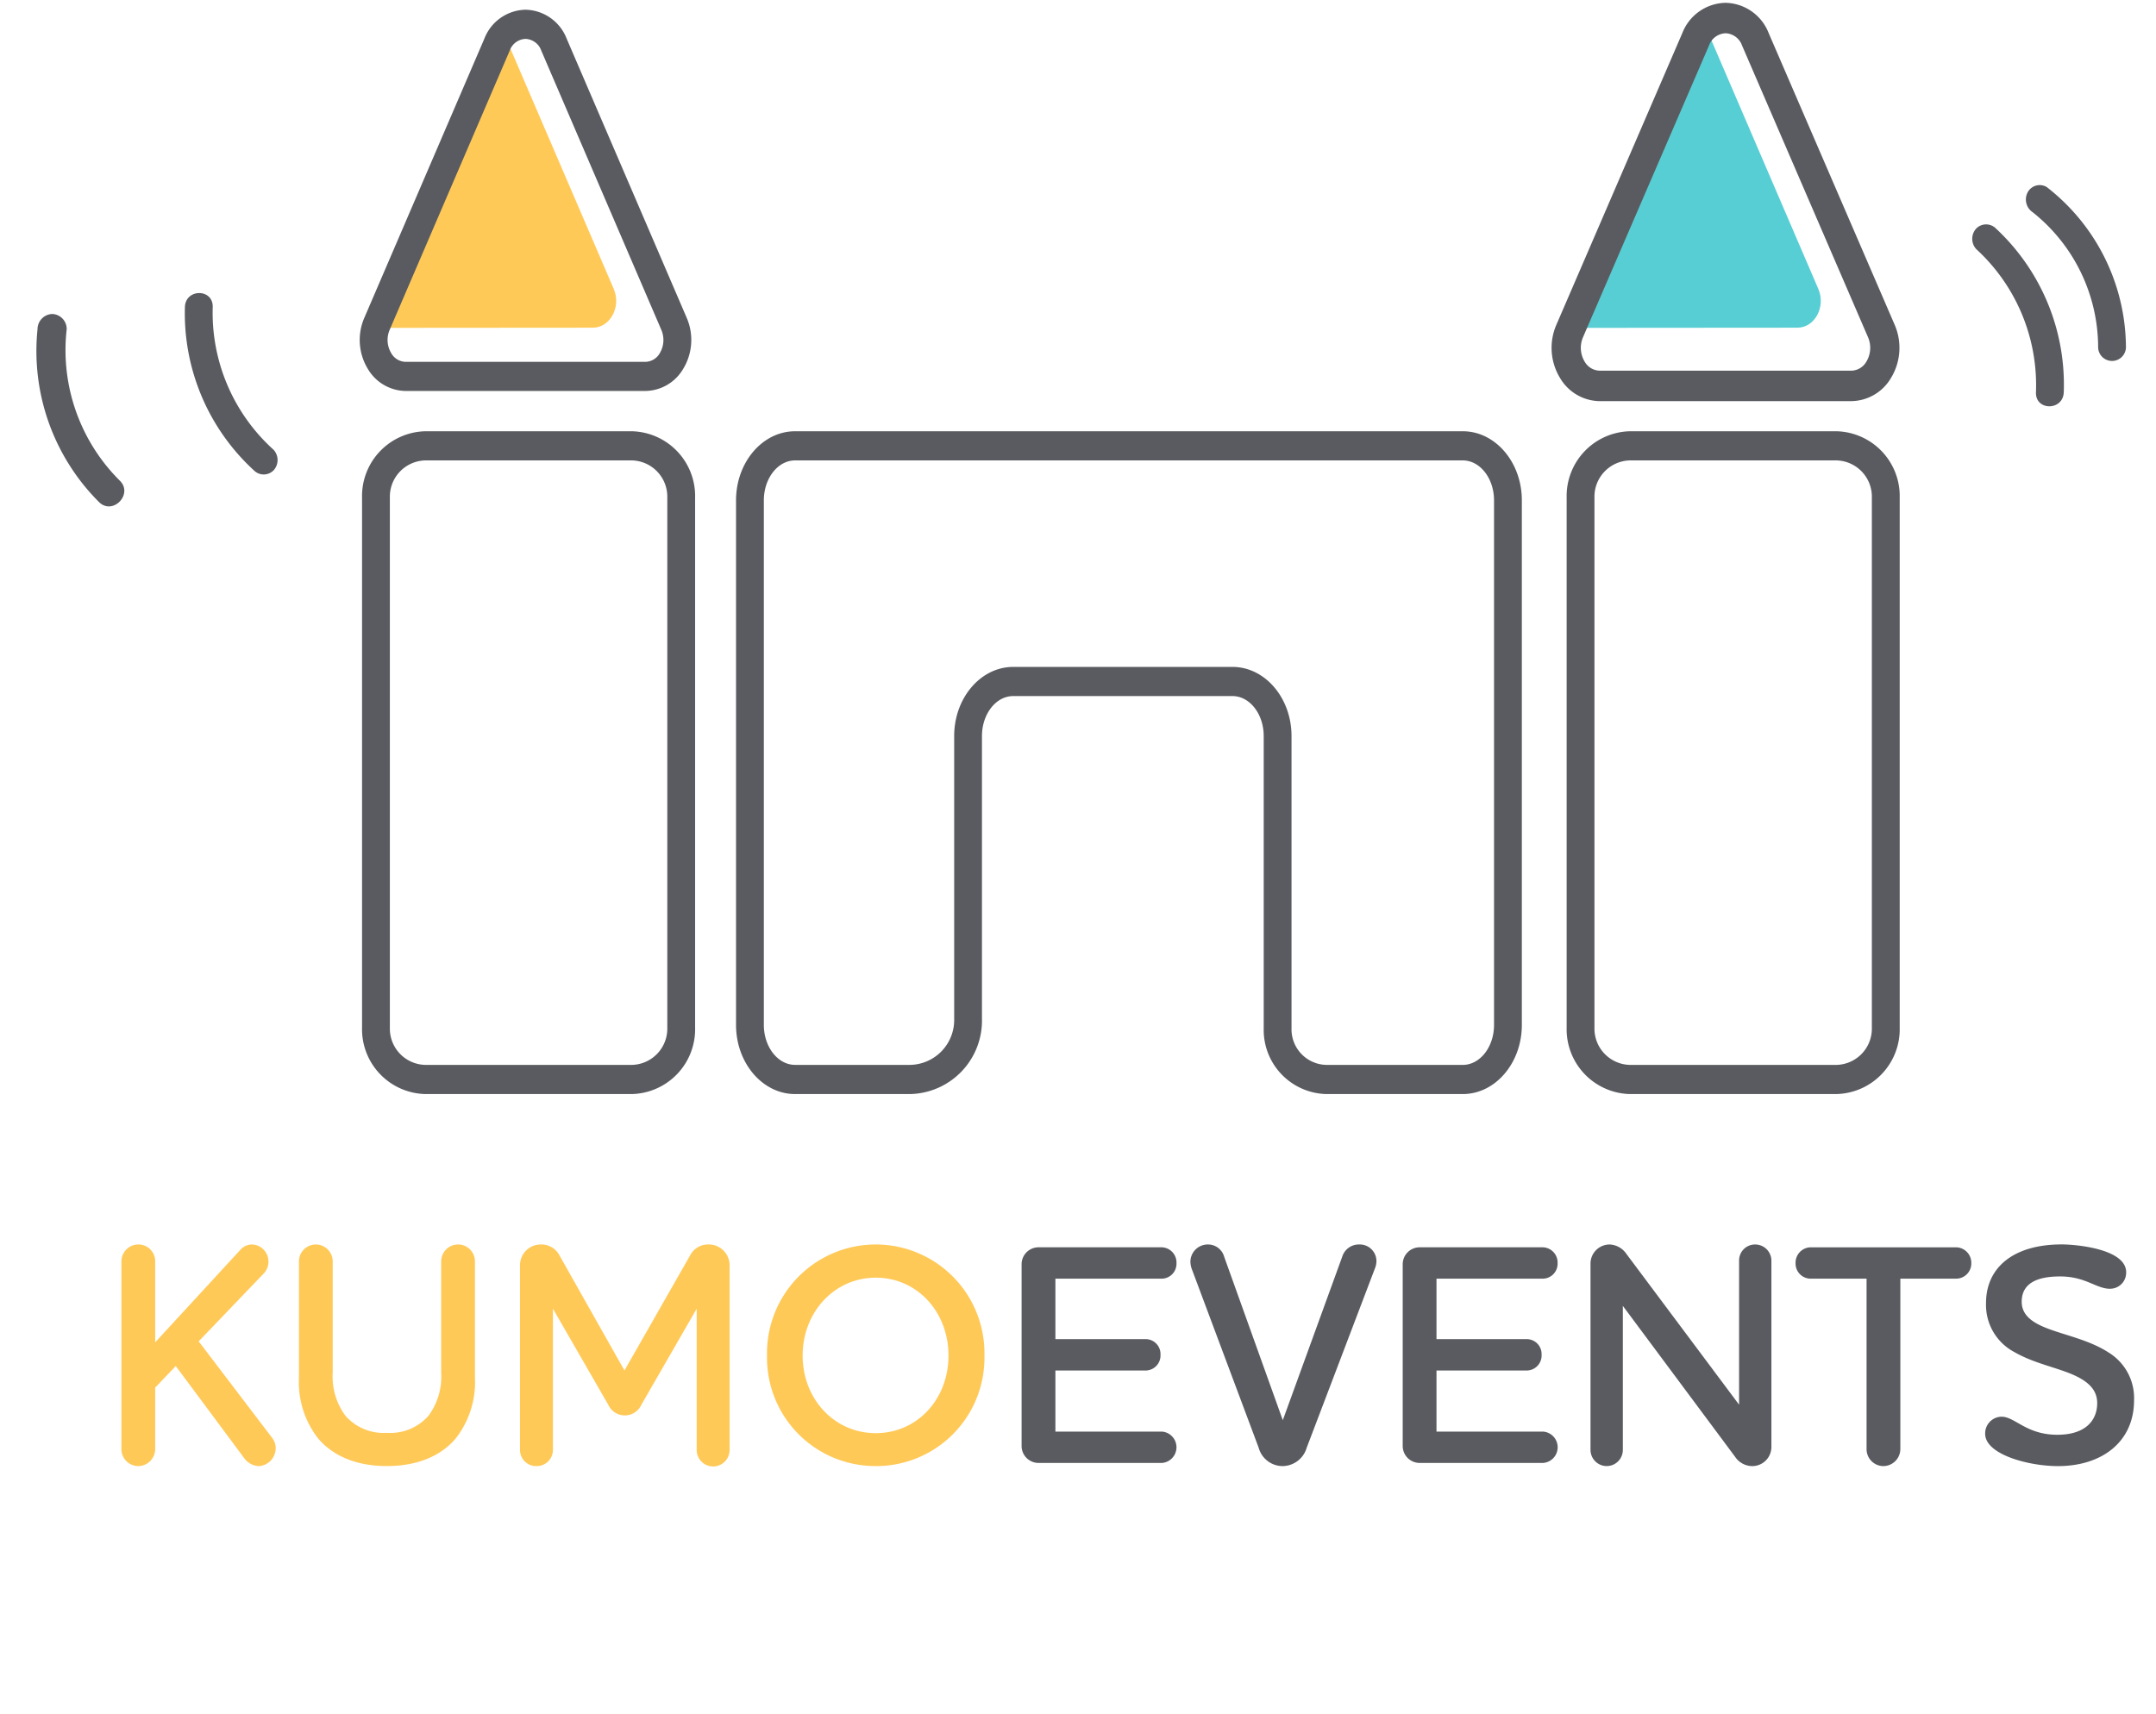 <?xml version="1.0" encoding="UTF-8"?> <svg xmlns="http://www.w3.org/2000/svg" xmlns:xlink="http://www.w3.org/1999/xlink" width="280.89" height="223.324" viewBox="0 0 280.89 223.324"><defs><clipPath id="clip-path"><path id="Pfad_39" data-name="Pfad 39" d="M5.413,146.216H280.7v-219.5H5.413Z" transform="translate(-5.413 73.283)" fill="none"></path></clipPath><clipPath id="clip-path-2"><path id="Pfad_46" data-name="Pfad 46" d="M0,149.623H280.89V-73.7H0Z" transform="translate(0 73.701)" fill="none"></path></clipPath></defs><g id="Gruppe_1" data-name="Gruppe 1" transform="translate(0 0)"><g id="Gruppe_48" data-name="Gruppe 48" transform="translate(15.813 4.513)"><g id="Gruppe_23" data-name="Gruppe 23" transform="translate(0 157.662)"><path id="Pfad_23" data-name="Pfad 23" d="M6.586,8.46l9.638,12.666a2.126,2.126,0,0,1,.393,1.282,2.335,2.335,0,0,1-2.2,2.309,2.468,2.468,0,0,1-1.927-1.073L3.6,11.678.92,14.483v8.006a2.234,2.234,0,0,1-2.2,2.227,2.209,2.209,0,0,1-2.2-2.227V-1.937a2.21,2.21,0,0,1,2.2-2.23,2.186,2.186,0,0,1,2.2,2.23V8.584L11.977-3.425a2.053,2.053,0,0,1,1.572-.742,2.224,2.224,0,0,1,2.126,2.23,2.186,2.186,0,0,1-.552,1.485Z" transform="translate(3.486 4.167)" fill="#ffc958"></path></g><g id="Gruppe_24" data-name="Gruppe 24" transform="translate(23.134 157.662)"><path id="Pfad_24" data-name="Pfad 24" d="M11.036,14.956a8.583,8.583,0,0,0,1.653-5.612V-5.14a2.208,2.208,0,0,1,2.2-2.227,2.209,2.209,0,0,1,2.2,2.227V10a11.929,11.929,0,0,1-2.479,7.881c-1.967,2.351-5.076,3.63-9.008,3.63-3.895,0-7-1.279-8.971-3.63A11.929,11.929,0,0,1-5.842,10V-5.14a2.211,2.211,0,0,1,2.2-2.227,2.208,2.208,0,0,1,2.2,2.227V9.344A8.583,8.583,0,0,0,.217,14.956a6.619,6.619,0,0,0,5.391,2.227,6.648,6.648,0,0,0,5.429-2.227" transform="translate(5.842 7.367)" fill="#ffc958"></path></g><g id="Gruppe_25" data-name="Gruppe 25" transform="translate(51.934 157.662)"><path id="Pfad_25" data-name="Pfad 25" d="M1.8,0A2.658,2.658,0,0,1,4.2,1.442l8.456,14.981L21.2,1.442A2.613,2.613,0,0,1,23.6,0a2.712,2.712,0,0,1,2.753,2.806V26.738a2.144,2.144,0,1,1-4.287,0V8.375l-7.2,12.5a2.37,2.37,0,0,1-4.328,0l-7.2-12.5V26.738a2.11,2.11,0,0,1-2.164,2.145A2.1,2.1,0,0,1-.953,26.738V2.806A2.712,2.712,0,0,1,1.8,0" transform="translate(0.953)" fill="#ffc958"></path></g><g id="Gruppe_26" data-name="Gruppe 26" transform="translate(84.116 157.661)"><path id="Pfad_26" data-name="Pfad 26" d="M9.261,2.9c-5.388,0-9.52,4.5-9.52,10.151s4.131,10.109,9.52,10.109c5.429,0,9.482-4.454,9.482-10.109S14.689,2.9,9.261,2.9m0,24.55A14.113,14.113,0,0,1-4.9,13.054a14.166,14.166,0,1,1,28.325,0,14.111,14.111,0,0,1-14.163,14.4" transform="translate(4.902 1.43)" fill="#ffc958"></path></g><g id="Gruppe_27" data-name="Gruppe 27" transform="translate(117.282 158.034)"><path id="Pfad_27" data-name="Pfad 27" d="M2.881,16.089H16.769a2.049,2.049,0,0,1,0,4.085H.677a2.208,2.208,0,0,1-2.2-2.227V-5.7a2.208,2.208,0,0,1,2.2-2.227H16.769a1.984,1.984,0,0,1,1.887,2.064A1.948,1.948,0,0,1,16.769-3.84H2.881V4.041H14.723a1.941,1.941,0,0,1,1.849,2.021,1.955,1.955,0,0,1-1.849,2.064H2.881Z" transform="translate(1.525 7.925)" fill="#595b60"></path></g><g id="Gruppe_28" data-name="Gruppe 28" transform="translate(139.277 157.664)"><path id="Pfad_28" data-name="Pfad 28" d="M12.939,1.05a2.262,2.262,0,0,1,2.2-1.567A2.165,2.165,0,0,1,17.385,1.71a2.5,2.5,0,0,1-.2.906L8.3,25.972a3.309,3.309,0,0,1-3.109,2.391,3.245,3.245,0,0,1-3.146-2.391L-6.693,2.616a3.061,3.061,0,0,1-.156-.867A2.259,2.259,0,0,1-4.569-.517,2.187,2.187,0,0,1-2.446,1.092l7.633,21.29Z" transform="translate(6.849 0.517)" fill="#595b60"></path></g><g id="Gruppe_29" data-name="Gruppe 29" transform="translate(166.932 158.034)"><path id="Pfad_29" data-name="Pfad 29" d="M2.881,16.089H16.769a2.048,2.048,0,0,1,0,4.085H.679a2.209,2.209,0,0,1-2.2-2.227V-5.7a2.209,2.209,0,0,1,2.2-2.227h16.09a1.987,1.987,0,0,1,1.889,2.064A1.95,1.95,0,0,1,16.769-3.84H2.881V4.041H14.723a1.941,1.941,0,0,1,1.849,2.021,1.955,1.955,0,0,1-1.849,2.064H2.881Z" transform="translate(1.525 7.925)" fill="#595b60"></path></g><g id="Gruppe_30" data-name="Gruppe 30" transform="translate(191.403 157.664)"><path id="Pfad_30" data-name="Pfad 30" d="M15.41,17.664a2.491,2.491,0,0,1-2.516,2.515,2.7,2.7,0,0,1-2.2-1.194L-3.945-.7V18.076a2.106,2.106,0,0,1-2.086,2.1,2.115,2.115,0,0,1-2.126-2.1V-6.186A2.493,2.493,0,0,1-5.638-8.7,2.792,2.792,0,0,1-3.474-7.465L11.2,12.177V-6.6a2.08,2.08,0,0,1,2.086-2.1A2.114,2.114,0,0,1,15.41-6.6Z" transform="translate(8.157 8.701)" fill="#595b60"></path></g><g id="Gruppe_31" data-name="Gruppe 31" transform="translate(218.118 158.033)"><path id="Pfad_31" data-name="Pfad 31" d="M8.926,2.737v22.2a2.233,2.233,0,0,1-2.2,2.227,2.206,2.206,0,0,1-2.2-2.227V2.737H-2.838A1.971,1.971,0,0,1-4.725.716,2.01,2.01,0,0,1-2.838-1.348H16.244A2.017,2.017,0,0,1,18.171.716a1.979,1.979,0,0,1-1.927,2.021Z" transform="translate(4.725 1.348)" fill="#595b60"></path></g><g id="Gruppe_32" data-name="Gruppe 32" transform="translate(242.824 157.663)"><path id="Pfad_32" data-name="Pfad 32" d="M10.651,3.869C8.8,3.869,7.464,2.26,4.119,2.26c-3.224,0-5,1.03-5,3.3,0,1.818,1.494,2.806,3.658,3.591,2.519.909,5.313,1.485,7.714,3.054a6.95,6.95,0,0,1,3.265,6.188c0,5.448-4.209,8.584-9.916,8.584-3.854,0-9.482-1.527-9.482-4.209a2.172,2.172,0,0,1,2.126-2.23c1.768,0,3.224,2.354,7.278,2.354,3.7,0,5.192-1.9,5.192-4.127,0-1.9-1.416-2.97-3.383-3.8-2.2-.909-4.958-1.442-7.4-2.845a6.94,6.94,0,0,1-3.7-6.4c0-4.539,3.461-7.633,9.875-7.633,1.693,0,8.381.536,8.381,3.63a2.09,2.09,0,0,1-2.086,2.145" transform="translate(5.638 1.906)" fill="#595b60"></path></g><g id="Gruppe_33" data-name="Gruppe 33" transform="translate(31.356 51.687)"><path id="Pfad_33" data-name="Pfad 33" d="M5.38,2.546A4.727,4.727,0,0,0,.775,7.376V76.49A4.727,4.727,0,0,0,5.38,81.32H32.316a4.727,4.727,0,0,0,4.605-4.83V7.376a4.727,4.727,0,0,0-4.605-4.83ZM32.316,85.12H5.38a8.447,8.447,0,0,1-8.228-8.63V7.376A8.447,8.447,0,0,1,5.38-1.254H32.316a8.447,8.447,0,0,1,8.228,8.63V76.49a8.447,8.447,0,0,1-8.228,8.63" transform="translate(2.848 1.254)" fill="#595b60"></path></g><g id="Gruppe_34" data-name="Gruppe 34" transform="translate(189.534 0)"><path id="Pfad_34" data-name="Pfad 34" d="M20.633,22.21,6.381-10.94-7.868,22.21c-1,2.321-4.576,5.063-2.32,5.063L17.9,27.252c2.256,0,3.73-2.721,2.73-5.042" transform="translate(10.922 10.94)" fill="#57ced3"></path></g><g id="Gruppe_35" data-name="Gruppe 35" transform="translate(188.294 51.687)"><path id="Pfad_35" data-name="Pfad 35" d="M5.38,2.546A4.727,4.727,0,0,0,.775,7.376V76.49A4.727,4.727,0,0,0,5.38,81.32H32.316a4.726,4.726,0,0,0,4.6-4.83V7.376a4.726,4.726,0,0,0-4.6-4.83ZM32.316,85.12H5.38a8.447,8.447,0,0,1-8.228-8.63V7.376A8.447,8.447,0,0,1,5.38-1.254H32.316a8.447,8.447,0,0,1,8.228,8.63V76.49a8.447,8.447,0,0,1-8.228,8.63" transform="translate(2.848 1.254)" fill="#595b60"></path></g></g><g id="Gruppe_39" data-name="Gruppe 39" transform="translate(4.739 0.366)" clip-path="url(#clip-path)"><g id="Gruppe_37" data-name="Gruppe 37" transform="translate(197.407 0.001)"><path id="Pfad_37" data-name="Pfad 37" d="M15.184,2.716a2.389,2.389,0,0,0-2.155,1.6L-3.385,42.331A3.489,3.489,0,0,0-3.172,45.5,2.32,2.32,0,0,0-1.23,46.684H31.6A2.32,2.32,0,0,0,33.54,45.5a3.489,3.489,0,0,0,.212-3.169L17.339,4.312a2.389,2.389,0,0,0-2.155-1.6M31.6,50.654H-1.23a6.08,6.08,0,0,1-5.135-3A7.552,7.552,0,0,1-6.852,40.7L9.561,2.678a6.172,6.172,0,0,1,5.623-3.932A6.168,6.168,0,0,1,20.8,2.678L37.219,40.7a7.552,7.552,0,0,1-.488,6.952,6.08,6.08,0,0,1-5.135,3" transform="translate(7.476 1.254)" fill="#595b60"></path></g><g id="Gruppe_38" data-name="Gruppe 38" transform="translate(-0.001 40.551)"><path id="Pfad_38" data-name="Pfad 38" d="M.1,1.358A27.817,27.817,0,0,0,8.127,23.9c1.788,1.741,4.483-1.061,2.689-2.808A23.994,23.994,0,0,1,3.9,1.358,1.958,1.958,0,0,0,2-.627,1.991,1.991,0,0,0,.1,1.358" transform="translate(0.051 0.627)" fill="#595b60"></path></g></g><g id="Gruppe_46" data-name="Gruppe 46" transform="translate(0 0)" clip-path="url(#clip-path-2)"><g id="Gruppe_40" data-name="Gruppe 40" transform="translate(24.08 38.19)"><path id="Pfad_40" data-name="Pfad 40" d="M.007,1.228A27.768,27.768,0,0,0,8.993,22.5a1.8,1.8,0,0,0,2.563,0,1.983,1.983,0,0,0,0-2.685A24.046,24.046,0,0,1,3.63,1.228C3.7-1.217.077-1.214.007,1.228" transform="translate(0.004 0.605)" fill="#595b60"></path></g><g id="Gruppe_41" data-name="Gruppe 41" transform="translate(263.926 24.1)"><path id="Pfad_41" data-name="Pfad 41" d="M.586,2.383A22.542,22.542,0,0,1,9.115,19.909a1.812,1.812,0,1,0,3.623,0A26.58,26.58,0,0,0,2.415-.9,1.779,1.779,0,0,0-.064-.217a2,2,0,0,0,.65,2.6" transform="translate(0.31 1.174)" fill="#595b60"></path></g><g id="Gruppe_42" data-name="Gruppe 42" transform="translate(256.948 29.241)"><path id="Pfad_42" data-name="Pfad 42" d="M.343,2.16a24.049,24.049,0,0,1,7.778,18.65c-.09,2.445,3.533,2.442,3.623,0A27.8,27.8,0,0,0,2.906-.527a1.8,1.8,0,0,0-2.563,0,1.984,1.984,0,0,0,0,2.688" transform="translate(0.182 1.064)" fill="#595b60"></path></g><g id="Gruppe_43" data-name="Gruppe 43" transform="translate(95.893 56.2)"><path id="Pfad_43" data-name="Pfad 43" d="M23.612,20.575H52.177c4.241,0,7.694,4.042,7.694,9.009V67.7a4.638,4.638,0,0,0,4.521,4.739H82.184c2.245,0,4.071-2.336,4.071-5.206V-1.129c0-2.87-1.826-5.206-4.071-5.206H-4.805C-7.05-6.335-8.876-4-8.876-1.129V67.23c0,2.87,1.826,5.206,4.071,5.206H10.221a5.847,5.847,0,0,0,5.7-5.975V29.584c0-4.966,3.453-9.009,7.694-9.009M82.184,76.239H64.392A8.359,8.359,0,0,1,56.248,67.7V29.584c0-2.873-1.826-5.209-4.071-5.209H23.612c-2.245,0-4.071,2.336-4.071,5.209V66.461a9.569,9.569,0,0,1-9.32,9.778H-4.805c-4.241,0-7.694-4.042-7.694-9.009V-1.129c0-4.966,3.453-9.006,7.694-9.006H82.184c4.244,0,7.694,4.039,7.694,9.006V67.23c0,4.966-3.45,9.009-7.694,9.009" transform="translate(12.499 10.135)" fill="#595b60"></path></g><g id="Gruppe_44" data-name="Gruppe 44" transform="translate(48.41 4.513)"><path id="Pfad_44" data-name="Pfad 44" d="M20.633,22.21,6.381-10.94-7.868,22.21c-1,2.321-4.576,5.063-2.32,5.063L17.9,27.252c2.256,0,3.73-2.721,2.73-5.042" transform="translate(10.922 10.94)" fill="#ffc958"></path></g><g id="Gruppe_45" data-name="Gruppe 45" transform="translate(46.866 1.267)"><path id="Pfad_45" data-name="Pfad 45" d="M14.122,2.546a2.278,2.278,0,0,0-2.054,1.527L-3.577,40.462A3.343,3.343,0,0,0-3.371,43.5a2.2,2.2,0,0,0,1.849,1.133H29.767A2.211,2.211,0,0,0,31.619,43.5a3.352,3.352,0,0,0,.2-3.033L16.176,4.073a2.278,2.278,0,0,0-2.054-1.527M29.767,48.428H-1.522a5.791,5.791,0,0,1-4.894-2.873A7.245,7.245,0,0,1-6.879,38.9L8.766,2.509a5.877,5.877,0,0,1,5.356-3.763,5.887,5.887,0,0,1,5.359,3.763L35.126,38.9a7.254,7.254,0,0,1-.465,6.654,5.788,5.788,0,0,1-4.894,2.873" transform="translate(7.476 1.254)" fill="#595b60"></path></g></g></g></svg> 